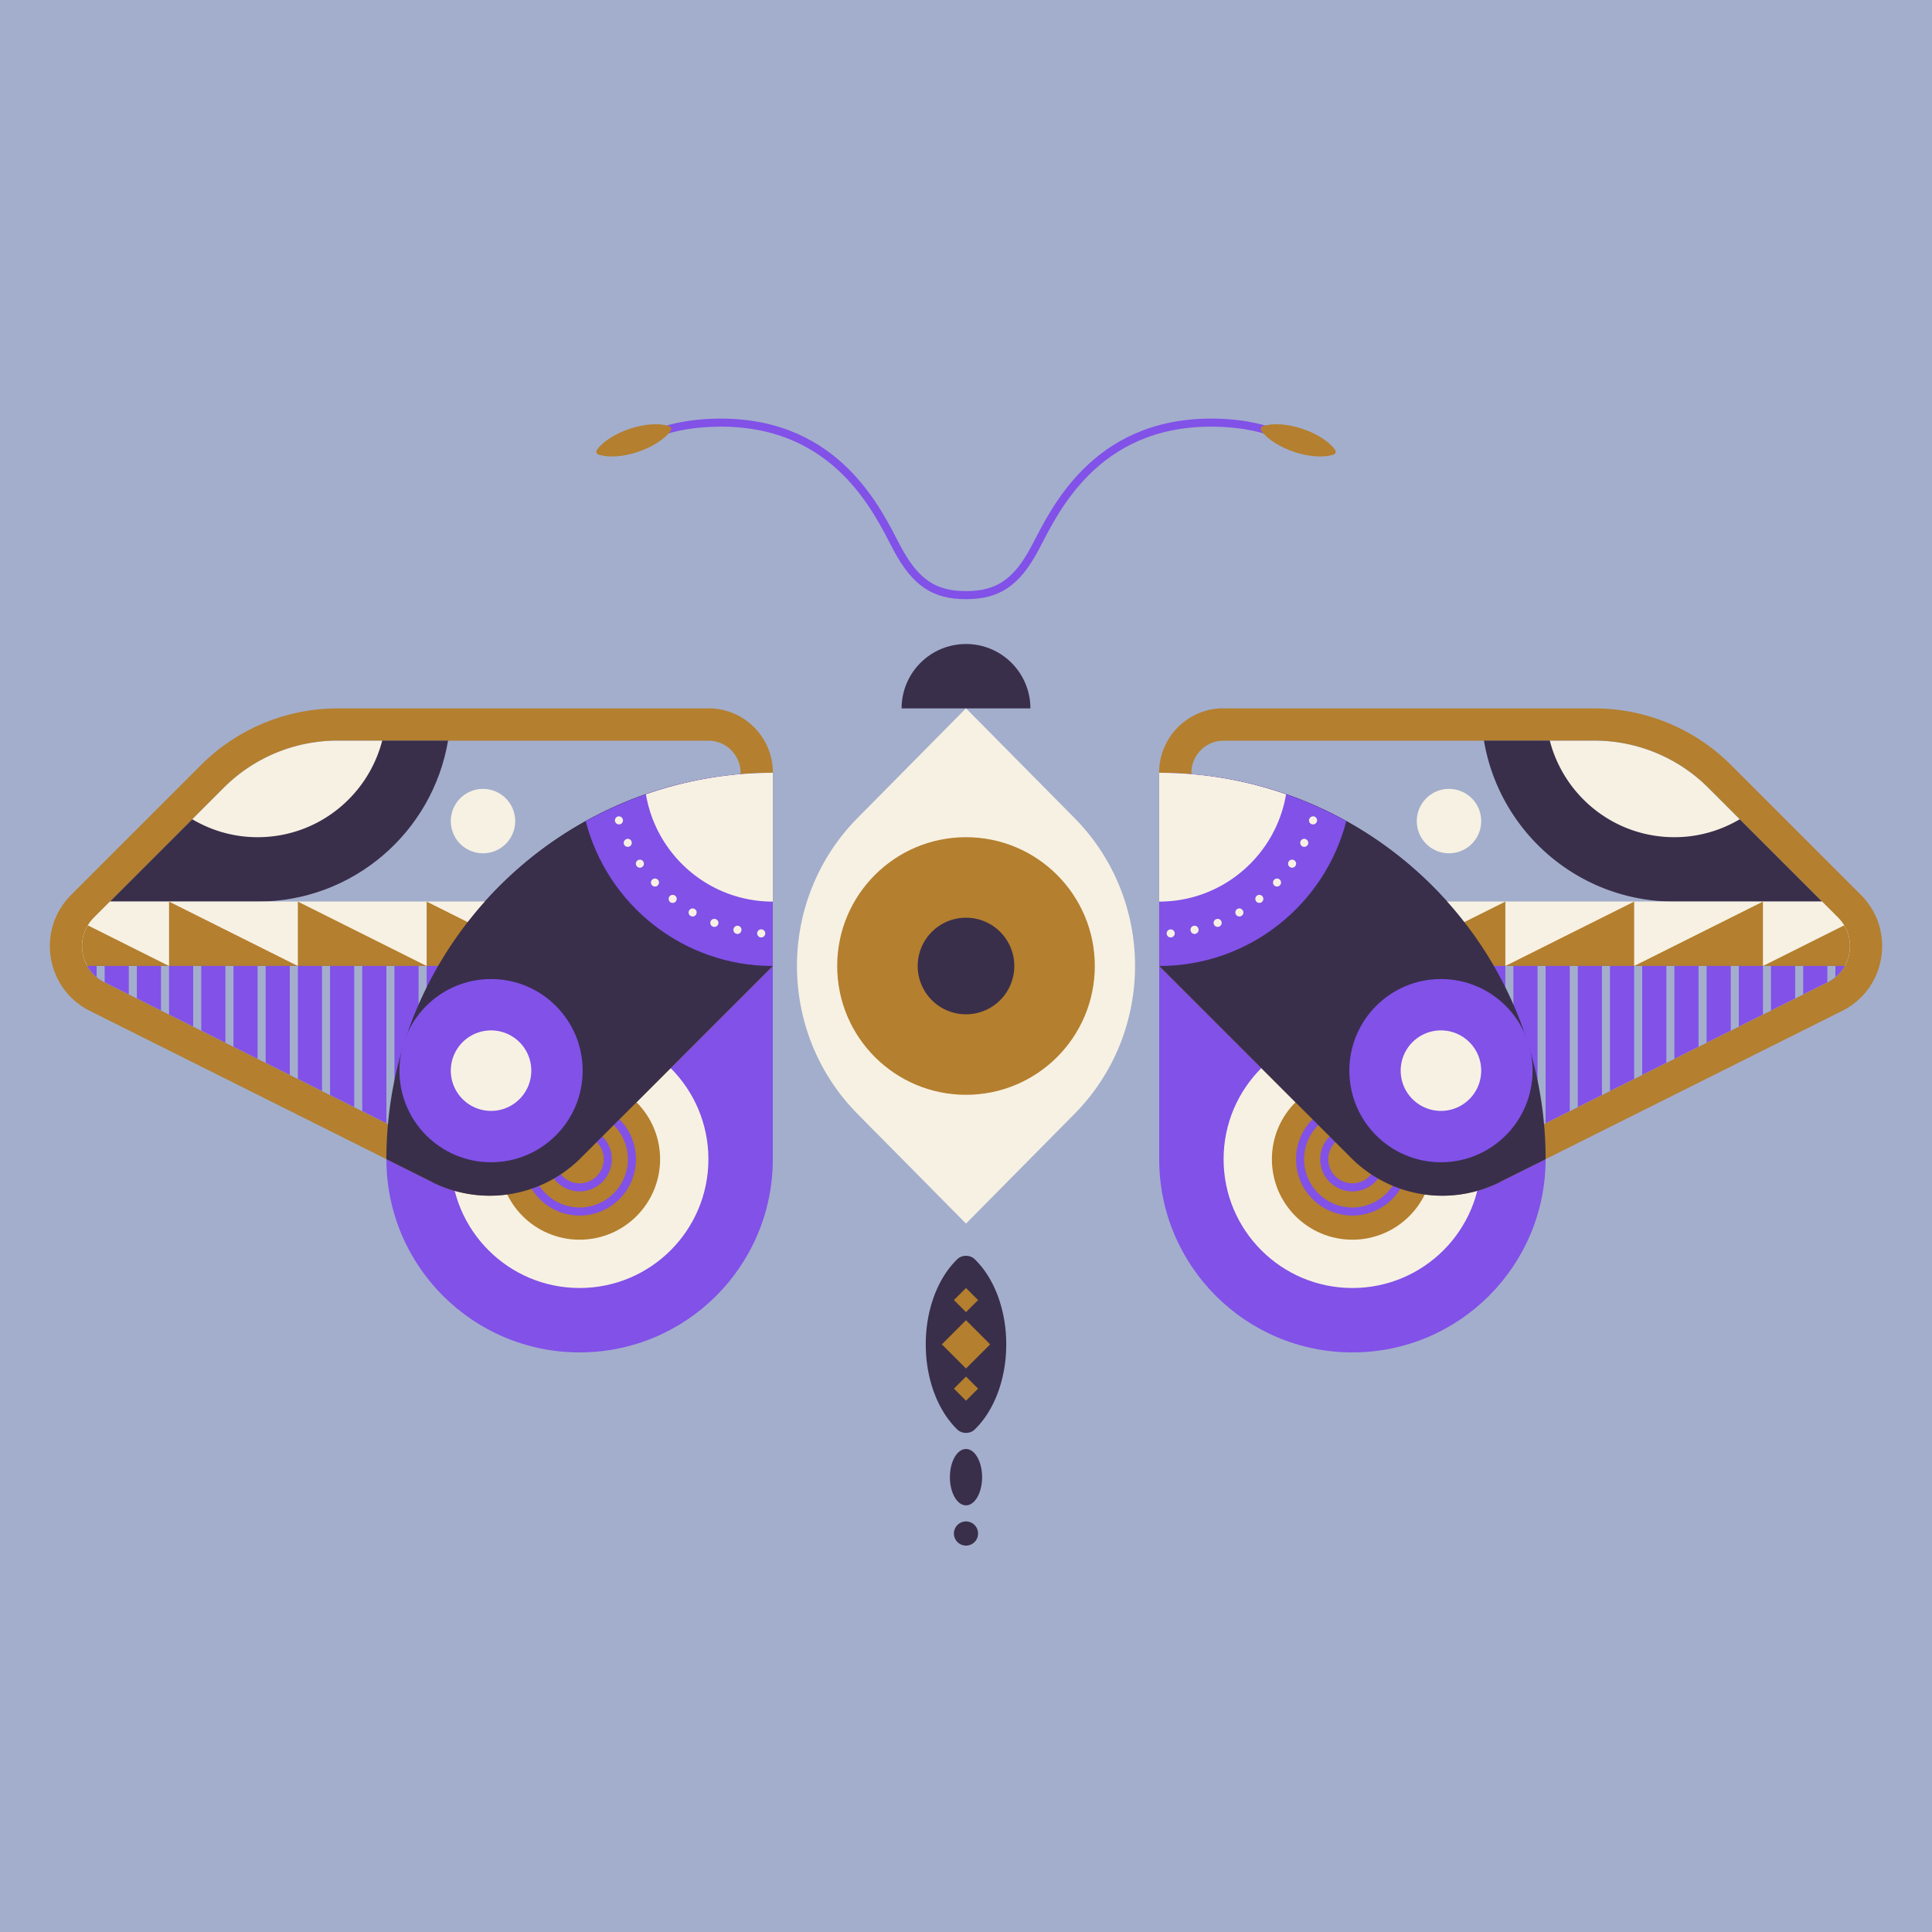 <svg xmlns="http://www.w3.org/2000/svg" width="240" height="240" fill="none"><rect width="100%" height="100%" fill="#808080" stroke="none"/><g clip-path="url(#a)"><g clip-path="url(#b)"><path fill="#A3AECC" d="M0 0h240v240H0z"/><g clip-path="url(#c)"><path fill="#A3AECC" d="M240 0H0v240h240V0Z"/><path fill="#8151E8" d="M168 168c13.255 0 24-10.745 24-24s-10.745-24-24-24-24 10.745-24 24 10.745 24 24 24Z"/><path fill="#8151E8" d="M144 96v48h48c0-26.51-21.49-48-48-48Z"/><path fill="#F7F1E3" d="M168 160c8.837 0 16-7.163 16-16s-7.163-16-16-16-16 7.163-16 16 7.163 16 16 16Z"/><path fill="#B47F2E" d="M168 154c5.523 0 10-4.477 10-10s-4.477-10-10-10-10 4.477-10 10 4.477 10 10 10Z"/><path fill="#8151E8" d="M168 138c3.31 0 6 2.69 6 6s-2.69 6-6 6-6-2.69-6-6 2.69-6 6-6Zm0-1c-3.87 0-7 3.13-7 7s3.13 7 7 7 7-3.13 7-7-3.13-7-7-7Z"/><path fill="#8151E8" d="M168 141c1.65 0 3 1.35 3 3s-1.35 3-3 3-3-1.35-3-3 1.35-3 3-3Zm0-1c-2.21 0-4 1.79-4 4s1.79 4 4 4 4-1.79 4-4-1.79-4-4-4Z"/><path fill="#B47F2E" d="M152 88h46.06c6.37 0 12.47 2.53 16.97 7.03l16.14 16.14c4.34 4.34 3.16 11.67-2.34 14.41l-42.52 21.26a16.002 16.002 0 0 1-18.47-3l-23.85-23.85v-24c0-4.42 3.58-8 8-8l.01.01Z"/><path fill="#A3AECC" d="M179.16 144.53c-3.21 0-6.22-1.25-8.49-3.51L148 118.35V96.01c0-2.21 1.79-4 4-4h46.06c5.3 0 10.39 2.11 14.14 5.86l16.14 16.14a4.952 4.952 0 0 1 1.4 4.34 4.929 4.929 0 0 1-2.7 3.67l-42.52 21.26c-1.66.83-3.51 1.27-5.36 1.27v-.02Z"/><path fill="#392F4B" d="m221.9 107.56-9.7-9.7A20.006 20.006 0 0 0 198.06 92h-13.72c1.91 11.35 11.77 20 23.66 20h18.34l-4.44-4.44ZM148 96.18v22.16l22.67 22.67c1.4 1.4 3.1 2.41 4.94 2.98h7c.65-.2 1.3-.43 1.91-.74l7.27-3.63c-2.09-23.14-20.6-41.54-43.79-43.45v.01Z"/><path fill="#F7F1E3" d="M168 120h61.16c.28-.51.48-1.07.58-1.67.26-1.61-.25-3.19-1.4-4.34l-2-2H168V120Z"/><path fill="#B47F2E" d="m187 120 16-8v8h-16Zm-16 0 16-8v8h-16Zm32 0 16-8v8h-16Zm26.16 0c.28-.51.48-1.07.58-1.67a4.95 4.95 0 0 0-.65-3.38L219 120h10.16Z"/><path fill="#8151E8" d="m149.66 120 21.02 21.02c2.27 2.27 5.28 3.51 8.49 3.51 1.85 0 3.7-.44 5.36-1.27L227.05 122c.91-.46 1.64-1.15 2.12-2.01h-79.5l-.01.01Z"/><path fill="#A3AECC" d="M216 127.53V120h-1v8.03l1-.5Zm-4 2V120h-1v10.03l1-.5Zm8-4V120h-1v6.03l1-.5Zm-12 6V120h-1v12.03l1-.5Zm16-8V120h-1v4.03l1-.5Zm3.04-1.52c.35-.18.67-.4.96-.64V120h-1v2.03l.04-.02ZM192 139.53V120h-1v20.03l1-.5Zm-4 0V120h-1v20.03l1-.5Zm-1.88 2.94h-.11v.05l.11-.05Zm13.88-6.94V120h-1v16.03l1-.5Zm4-2V120h-1v14.03l1-.5Zm-8 4V120h-1v18.03l1-.5Z"/><path fill="#392F4B" d="M186.31 146.84 192 144c0-26.51-21.49-48-48-48v24l23.85 23.85a16.002 16.002 0 0 0 18.47 3l-.01-.01Z"/><path fill="#8151E8" d="M179 144.38c6.285 0 11.38-5.095 11.38-11.38 0-6.285-5.095-11.38-11.38-11.38-6.285 0-11.38 5.095-11.38 11.38 0 6.285 5.095 11.38 11.38 11.38Z"/><path fill="#F7F1E3" d="M179 138a5 5 0 1 0-.001-10.001A5 5 0 0 0 179 138Zm13.52-46c1.78 6.9 8.02 12 15.48 12 2.97 0 5.73-.82 8.12-2.23l-3.91-3.91A20.006 20.006 0 0 0 198.07 92h-5.55ZM180 106a4 4 0 1 0 0-8 4 4 0 0 0 0 8Z"/><path fill="#8151E8" d="M167.24 102c-6.89-3.82-14.81-6-23.24-6v24c11.18 0 20.58-7.65 23.24-18Z"/><path fill="#F7F1E3" d="M144 96v16c7.92 0 14.49-5.77 15.76-13.33A47.792 47.792 0 0 0 144 96Zm.93 19.98a.5.5 0 1 1 .53.47h-.04c-.26 0-.47-.2-.49-.47Zm2.98-.35a.498.498 0 1 1 .97-.22c.06.27-.11.53-.38.59 0 0-.07.02-.11.02-.23 0-.43-.16-.48-.39Zm2.88-.81c-.1-.25.03-.54.29-.64.26-.1.54.02.65.28.1.26-.03.55-.29.65-.06.02-.12.03-.18.03-.2 0-.39-.12-.47-.32Zm2.74-1.22a.505.505 0 0 1 .18-.69c.24-.13.54-.05.68.19s.06.55-.18.68a.495.495 0 0 1-.68-.18Zm2.52-1.62a.507.507 0 0 1 .08-.71c.21-.17.53-.13.7.08.17.22.13.53-.08.71a.5.5 0 0 1-.31.1c-.15 0-.29-.06-.39-.18Zm2.25-1.98a.505.505 0 0 1-.03-.71c.19-.2.51-.21.71-.02.2.18.21.5.02.7a.48.48 0 0 1-.36.16c-.12 0-.25-.04-.34-.13Zm1.93-2.3a.487.487 0 0 1-.13-.69c.15-.23.46-.29.69-.13.23.16.29.47.13.69a.49.49 0 0 1-.69.13Zm1.57-2.55a.5.5 0 0 1-.23-.67c.12-.25.41-.35.66-.23.25.12.36.42.24.67a.508.508 0 0 1-.67.23Zm1.16-2.76a.493.493 0 0 1-.32-.63.5.5 0 0 1 .62-.33c.26.08.41.36.33.63-.07.21-.27.35-.48.35 0 0-.1-.01-.15-.02Z"/><path fill="#8151E8" d="M72 168c13.255 0 24-10.745 24-24s-10.745-24-24-24-24 10.745-24 24 10.745 24 24 24Z"/><path fill="#8151E8" d="M96 96v48H48c0-26.51 21.49-48 48-48Z"/><path fill="#F7F1E3" d="M72 160c8.837 0 16-7.163 16-16s-7.163-16-16-16-16 7.163-16 16 7.163 16 16 16Z"/><path fill="#B47F2E" d="M72 154c5.523 0 10-4.477 10-10s-4.477-10-10-10-10 4.477-10 10 4.477 10 10 10Z"/><path fill="#8151E8" d="M72 138c3.31 0 6 2.69 6 6s-2.69 6-6 6-6-2.69-6-6 2.69-6 6-6Zm0-1c-3.87 0-7 3.13-7 7s3.13 7 7 7 7-3.13 7-7-3.13-7-7-7Z"/><path fill="#8151E8" d="M72 141c1.65 0 3 1.35 3 3s-1.35 3-3 3-3-1.35-3-3 1.35-3 3-3Zm0-1c-2.21 0-4 1.79-4 4s1.79 4 4 4 4-1.79 4-4-1.79-4-4-4Z"/><path fill="#B47F2E" d="M88 88H41.94c-6.37 0-12.47 2.53-16.97 7.03L8.83 111.17c-4.34 4.34-3.16 11.67 2.34 14.41l42.52 21.26c6.16 3.08 13.6 1.87 18.47-3l23.85-23.85v-24c0-4.42-3.58-8-8-8L88 88Z"/><path fill="#A3AECC" d="M60.84 144.53c3.21 0 6.22-1.25 8.49-3.51L92 118.35V96.01c0-2.21-1.79-4-4-4H41.94c-5.3 0-10.39 2.11-14.14 5.86l-16.14 16.14a4.952 4.952 0 0 0-1.4 4.34 4.929 4.929 0 0 0 2.7 3.67l42.52 21.26c1.66.83 3.51 1.27 5.36 1.27v-.02Z"/><path fill="#392F4B" d="m18.1 107.56 9.7-9.7C31.55 94.11 36.64 92 41.94 92h13.72c-1.91 11.35-11.77 20-23.66 20H13.66l4.44-4.44ZM92 96.18v22.16l-22.67 22.67c-1.4 1.4-3.1 2.41-4.94 2.98h-7c-.65-.2-1.3-.43-1.91-.74l-7.27-3.63C50.3 116.48 68.81 98.08 92 96.17v.01Z"/><path fill="#F7F1E3" d="M72 120H10.84c-.28-.51-.48-1.07-.58-1.67-.26-1.61.25-3.19 1.4-4.34l2-2H72V120Z"/><path fill="#B47F2E" d="m53 120-16-8v8h16Zm16 0-16-8v8h16Zm-32 0-16-8v8h16Zm-26.16 0c-.28-.51-.48-1.07-.58-1.67-.19-1.2.04-2.38.65-3.38L21 120H10.84Z"/><path fill="#8151E8" d="m90.34 120-21.02 21.02a11.911 11.911 0 0 1-8.49 3.51c-1.85 0-3.7-.44-5.36-1.27L12.95 122a4.963 4.963 0 0 1-2.12-2.01h79.5l.01.01Z"/><path fill="#A3AECC" d="M24 127.53V120h1v8.03l-1-.5Zm4 2V120h1v10.03l-1-.5Zm-8-4V120h1v6.03l-1-.5Zm12 6V120h1v12.03l-1-.5Zm-16-8V120h1v4.03l-1-.5Zm-3.04-1.52c-.35-.18-.67-.4-.96-.64V120h1v2.03l-.04-.02ZM48 139.53V120h1v20.03l-1-.5Zm4 0V120h1v20.03l-1-.5Zm1.88 2.94h.11v.05l-.11-.05ZM40 135.53V120h1v16.03l-1-.5Zm-4-2V120h1v14.03l-1-.5Zm8 4V120h1v18.03l-1-.5Z"/><path fill="#392F4B" d="M53.69 146.84 48 144c0-26.51 21.49-48 48-48v24l-23.85 23.85a16.002 16.002 0 0 1-18.47 3l.01-.01Z"/><path fill="#8151E8" d="M61 144.38c6.285 0 11.38-5.095 11.38-11.38 0-6.285-5.095-11.38-11.38-11.38-6.285 0-11.38 5.095-11.38 11.38 0 6.285 5.095 11.38 11.38 11.38Z"/><path fill="#F7F1E3" d="M61 138a5 5 0 1 0 0-10 5 5 0 0 0 0 10ZM47.48 92c-1.78 6.9-8.02 12-15.48 12-2.97 0-5.73-.82-8.12-2.23l3.91-3.91C31.54 94.11 36.63 92 41.93 92h5.55ZM60 106a4 4 0 1 0 0-8 4 4 0 0 0 0 8Z"/><path fill="#8151E8" d="M72.76 102c6.89-3.82 14.81-6 23.24-6v24c-11.18 0-20.58-7.65-23.24-18Z"/><path fill="#F7F1E3" d="M96 96v16c-7.92 0-14.49-5.77-15.76-13.33A47.792 47.792 0 0 1 96 96Zm-1.42 20.45h-.04a.502.502 0 1 1 .04 0Zm-2.97-.43s-.07 0-.11-.02a.493.493 0 0 1-.38-.59.498.498 0 1 1 .97.22c-.05.23-.25.39-.48.39Zm-2.87-.88c-.06 0-.12 0-.18-.03a.503.503 0 0 1-.29-.65c.11-.26.39-.38.65-.28a.495.495 0 0 1-.18.96Zm-2.7-1.29c-.08 0-.17-.02-.25-.07a.491.491 0 0 1-.18-.68c.14-.24.44-.32.68-.18.24.13.32.44.18.68-.09.16-.26.25-.43.25Zm-2.48-1.69a.5.5 0 0 1-.31-.1.517.517 0 0 1-.08-.71c.17-.21.49-.25.7-.08.22.17.25.49.08.71-.1.12-.24.18-.39.18Zm-2.2-2.03a.48.48 0 0 1-.36-.16c-.19-.2-.18-.52.02-.7.2-.19.52-.18.71.02.19.2.17.52-.03.71-.09.09-.22.13-.34.13Zm-1.87-2.34a.49.49 0 0 1-.41-.22.49.49 0 0 1 .13-.69c.23-.16.54-.1.69.13.16.23.1.54-.13.69-.08.06-.18.09-.28.09Zm-1.5-2.59c-.19 0-.37-.1-.46-.28-.12-.25 0-.55.24-.67.25-.12.54-.02.66.23a.5.5 0 0 1-.44.72Zm-1.1-2.79c-.21 0-.41-.14-.48-.35-.08-.27.07-.55.33-.63a.5.5 0 0 1 .62.33c.09.27-.06.55-.32.63-.05 0-.1.02-.15.02Z"/></g></g><path fill="#392F4B" d="M120 80c-4.42 0-8 3.58-8 8h16c0-4.42-3.58-8-8-8Z"/><path fill="#F7F1E3" d="m120 152 13.47-13.62c10.04-10.15 10.04-26.62 0-36.77L120 87.99l-13.47 13.62c-10.04 10.15-10.04 26.62 0 36.77L120 152Z"/><path fill="#B47F2E" d="M120 136c8.837 0 16-7.163 16-16s-7.163-16-16-16-16 7.163-16 16 7.163 16 16 16Z"/><path fill="#392F4B" d="M120 126a6 6 0 1 0 0-12 6 6 0 0 0 0 12Zm1.069 30.412c-.568-.549-1.57-.549-2.138 0C116.57 158.674 115 162.569 115 167c0 4.431 1.57 8.326 3.931 10.588.568.549 1.57.549 2.138 0C123.43 175.326 125 171.431 125 167c0-4.431-1.57-8.326-3.931-10.588ZM120 187c1.105 0 2-1.567 2-3.5s-.895-3.5-2-3.5-2 1.567-2 3.5.895 3.5 2 3.5Zm0 5a1.5 1.5 0 1 0-.001-3.001A1.5 1.5 0 0 0 120 192Z"/><path stroke="#8151E8" stroke-miterlimit="10" d="M157.725 53.571S155.1 52.5 150.45 52.5c-14.561 0-19.543 11.164-21.857 15.546-2.314 4.383-4.682 5.883-8.593 5.883-3.911 0-6.268-1.5-8.593-5.883-2.314-4.382-7.296-15.546-21.857-15.546-4.65 0-7.275 1.071-7.275 1.071"/><path fill="#B47F2E" d="M83.293 53.545c.171-.246.085-.525-.204-.62-1.178-.376-2.968-.29-4.832.331-1.864.622-3.364 1.607-4.093 2.604-.171.246-.085.525.204.621 1.178.375 2.968.29 4.832-.332 1.864-.621 3.364-1.607 4.093-2.604ZM123 167l-3-3-3 3 3 3 3-3Zm-1.5-5.5L120 160l-1.5 1.5 1.5 1.5 1.5-1.5Zm0 11L120 171l-1.5 1.5 1.5 1.5 1.5-1.5Zm35.207-118.955c-.171-.246-.086-.525.204-.62 1.178-.376 2.968-.29 4.832.331 1.864.61 3.364 1.607 4.093 2.604.171.246.085.525-.204.621-1.178.375-2.968.29-4.832-.332-1.864-.621-3.364-1.607-4.093-2.604Z"/></g><defs><clipPath id="a"><path fill="#fff" d="M0 0h240v240H0z"/></clipPath><clipPath id="b"><path fill="#fff" d="M0 0h240v240H0z"/></clipPath><clipPath id="c"><path fill="#fff" d="M0 0h240v240H0z"/></clipPath></defs></svg>
